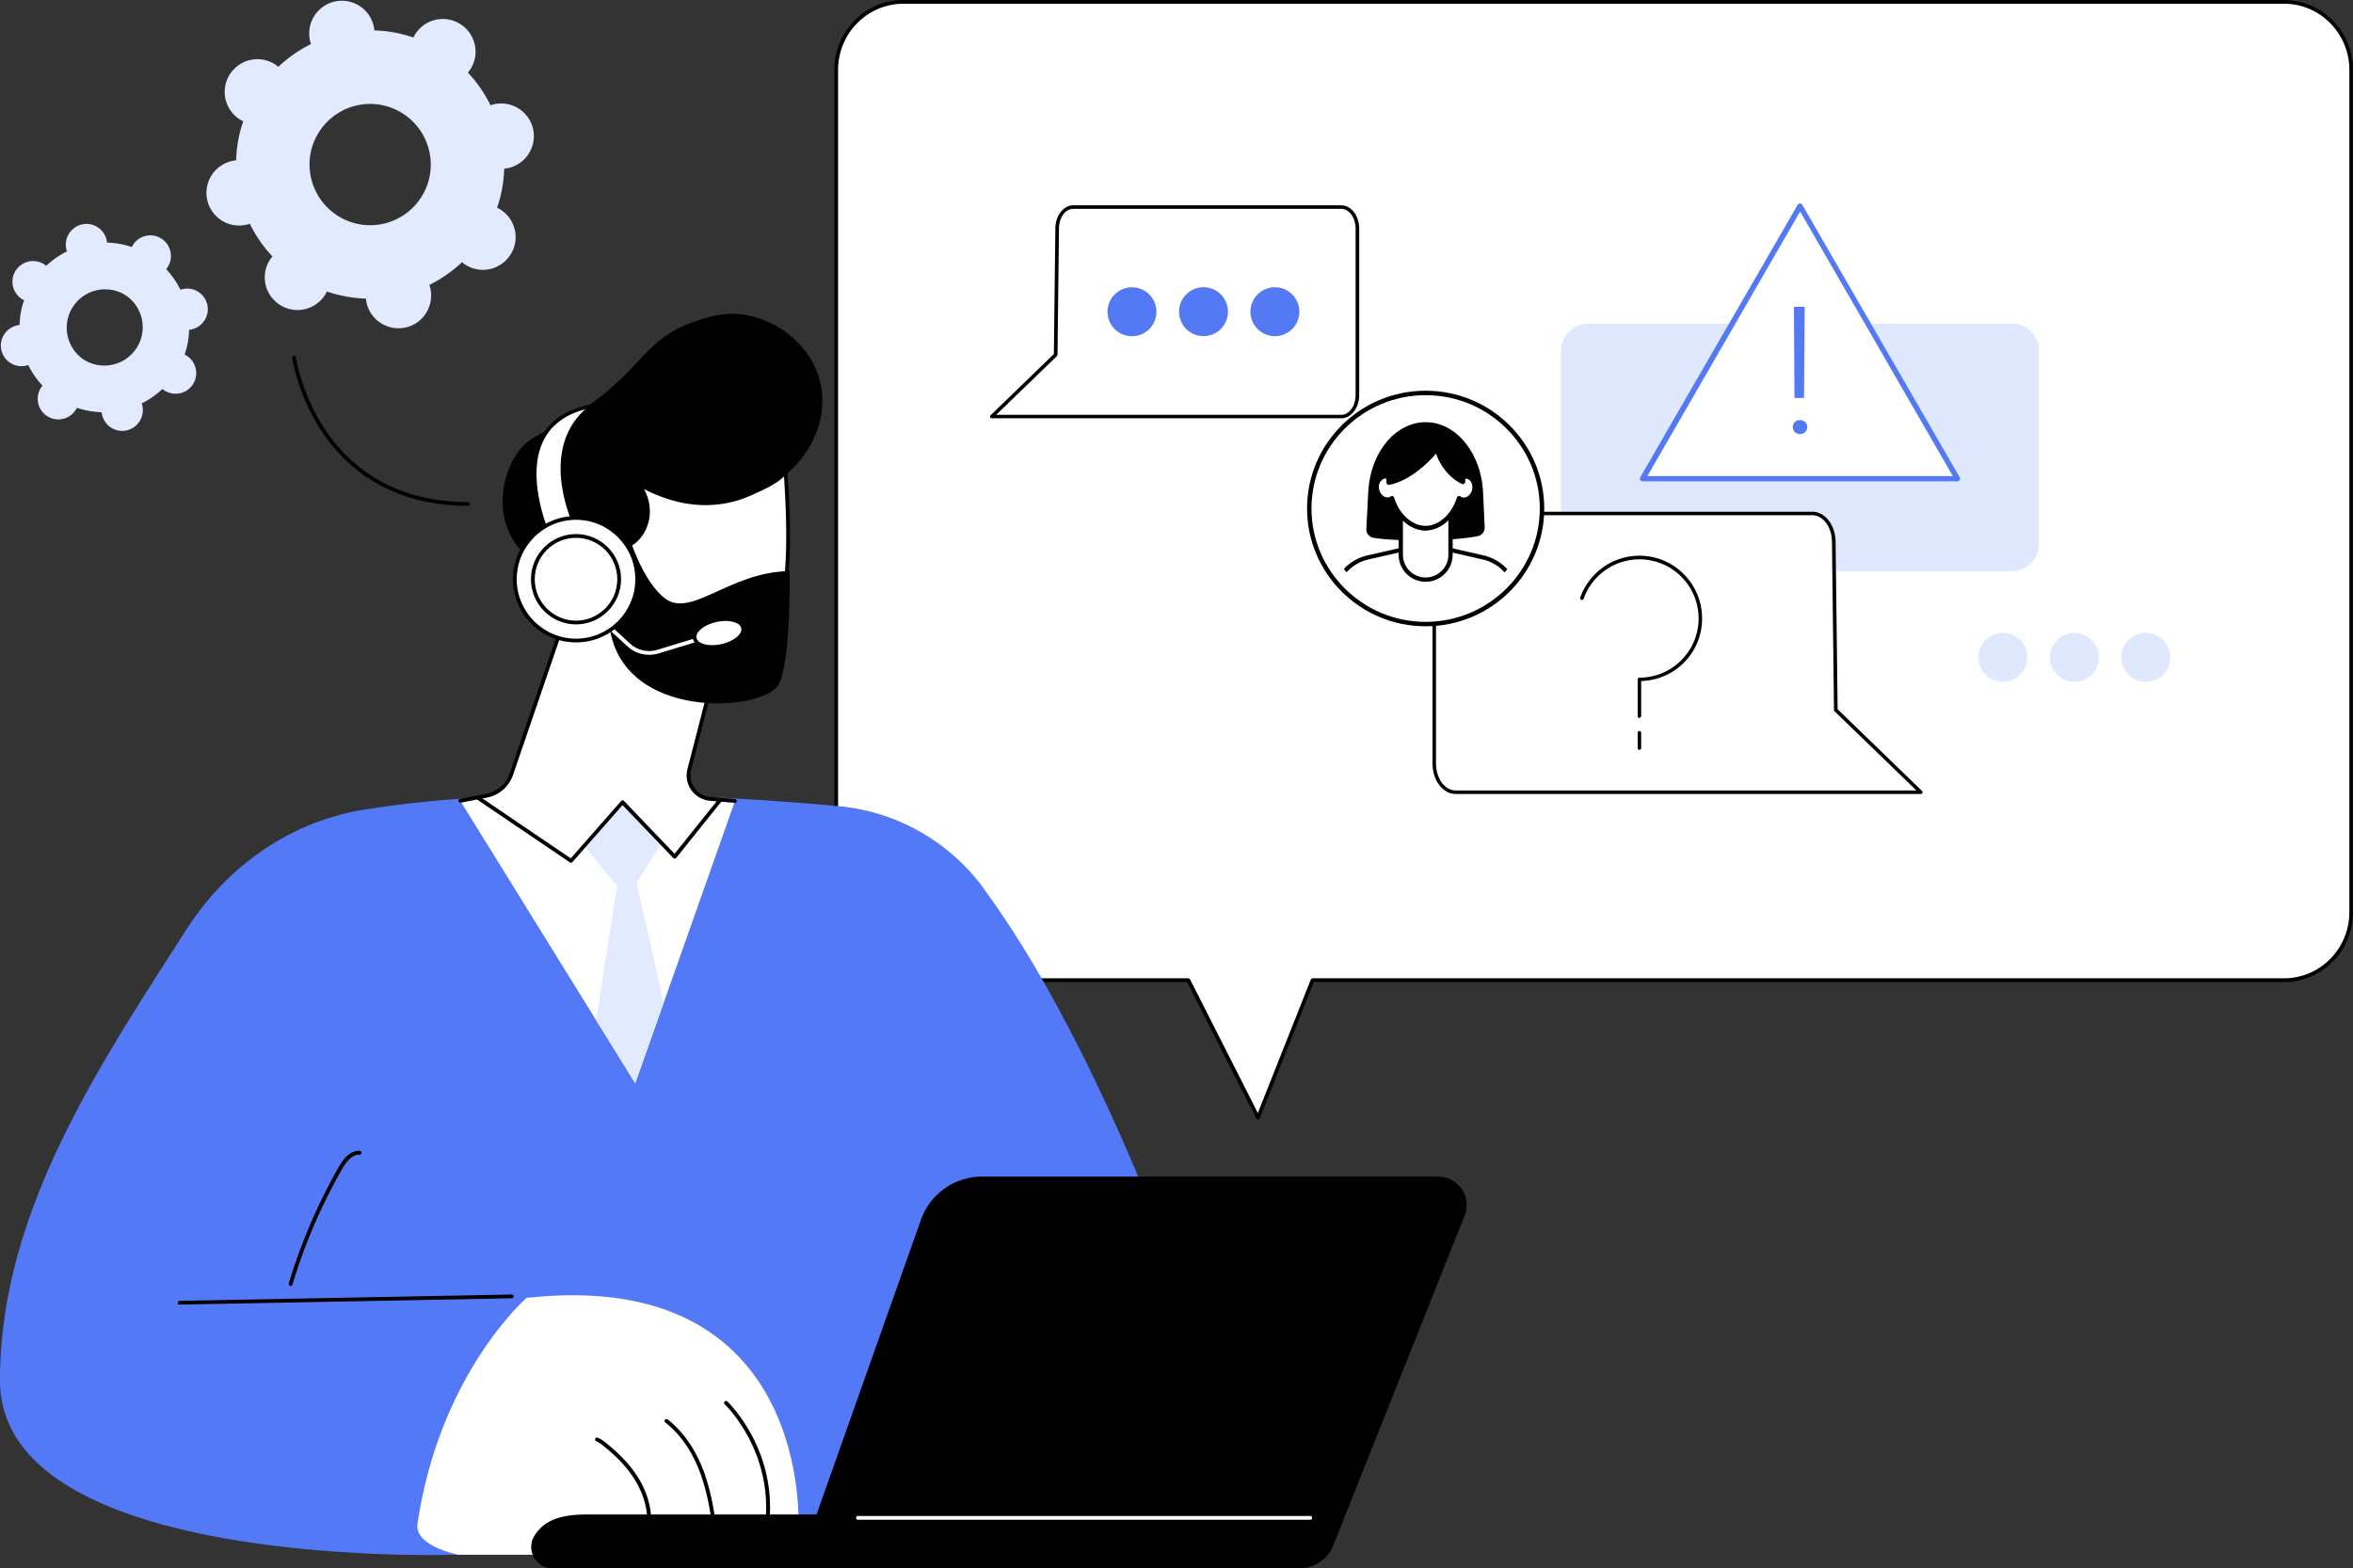 <svg id="Layer_2" data-name="Layer 2" xmlns="http://www.w3.org/2000/svg" viewBox="0 0 175 116.64"><rect x="0" y="0" width="175" height="116.64" fill="#333333" stroke="none"/><defs><clipPath id="clippath"><ellipse id="SVGID" cx="106.03" cy="37.82" rx="7.58" ry="7.53" style="fill:none;stroke-width:0"/></clipPath><style>.cls-1{fill:#000}.cls-1,.cls-2,.cls-3,.cls-5,.cls-6{stroke-width:0}.cls-2{fill:#5479f5}.cls-3{fill:#dfe8fd}.cls-5{fill:#e2eaff}.cls-6{fill:#fff}</style></defs><g id="Layer_1-2" data-name="Layer 1"><g id="Transactions_processing" data-name="Transactions processing"><path class="cls-6" d="M169.87 72.9H97.61l-4.05 10.22-5.18-10.22h-21.2c-2.76 0-4.99-2.27-4.99-5.06V5.2c0-2.79 2.24-5.06 4.99-5.06h102.69c2.76 0 4.99 2.27 4.99 5.06v62.64c0 2.79-2.24 5.06-4.99 5.06z"/><path class="cls-1" d="M93.56 83.26c-.05 0-.1-.03-.13-.08l-5.14-10.14H67.18c-2.83 0-5.13-2.33-5.13-5.2V5.2c0-2.87 2.3-5.2 5.13-5.2h102.69C172.7 0 175 2.33 175 5.2v62.64c0 2.87-2.3 5.2-5.13 5.2H97.71l-4.02 10.13c-.02.05-.07.09-.12.09zM67.18.28c-2.68 0-4.85 2.21-4.85 4.92v62.64c0 2.71 2.18 4.92 4.85 4.92h21.2c.05 0 .1.03.13.08l5.04 9.94 3.94-9.93c.02-.05.07-.09.13-.09h72.26c2.68 0 4.85-2.21 4.85-4.92V5.2c0-2.71-2.18-4.92-4.85-4.92H67.19z"/><path class="cls-3" d="M118.11 24.07h31.52c1.12 0 2.02.91 2.02 2.02v14.37c0 1.12-.91 2.02-2.02 2.02h-31.52a2.02 2.02 0 0 1-2.02-2.02V26.09c0-1.12.91-2.02 2.02-2.02z"/><circle class="cls-3" cx="148.96" cy="48.89" r="1.82"/><circle class="cls-3" cx="154.28" cy="48.89" r="1.82"/><circle class="cls-3" cx="159.59" cy="48.89" r="1.82"/><g><path class="cls-6" d="M133.87 15.33 122.16 35.6h23.42l-11.71-20.27z"/><path class="cls-2" d="M145.58 35.8h-23.42c-.07 0-.14-.04-.17-.1a.182.182 0 0 1 0-.2l11.71-20.27c.04-.06.1-.1.17-.1s.14.04.17.1l11.71 20.27c.04.06.04.14 0 .2s-.1.1-.17.1zm-23.07-.39h22.73l-11.36-19.68-11.36 19.68z"/><path class="cls-2" d="M133.34 31.77c0-.15.05-.27.14-.37.09-.1.22-.15.39-.15a.512.512 0 0 1 .54.52c0 .14-.05.26-.15.36-.1.1-.23.15-.39.15s-.29-.05-.39-.15a.524.524 0 0 1-.14-.36zm.84-2.17h-.72l-.04-6.78h.8l-.05 6.78z"/></g><g><path class="cls-6" d="M134.79 38.19h-26.54c-.88 0-1.59.96-1.59 2.14v16.45c0 1.18.71 2.14 1.59 2.14h34.59l-6.32-6.11-.15-12.48c0-1.18-.71-2.14-1.59-2.14z"/><path class="cls-1" d="M142.85 59.05h-34.59c-.95 0-1.72-1.02-1.72-2.27V40.33c0-1.25.77-2.27 1.72-2.27h26.54c.95 0 1.72 1.02 1.72 2.27l.15 12.42 6.28 6.08s.05.09.03.14a.13.13 0 0 1-.12.08zm-34.59-20.73c-.8 0-1.46.9-1.46 2.01v16.45c0 1.11.65 2.01 1.46 2.01h34.27l-6.09-5.89s-.04-.06-.04-.09l-.15-12.48c0-1.11-.65-2.01-1.46-2.01h-26.54z"/><g><path class="cls-1" d="M121.93 53.4c-.07 0-.13-.06-.13-.13v-2.74c0-.07.06-.13.13-.13 2.42 0 4.4-1.97 4.4-4.4s-1.97-4.4-4.4-4.4c-1.86 0-3.53 1.18-4.15 2.93-.02.07-.1.1-.17.08-.07-.02-.1-.1-.08-.17a4.67 4.67 0 0 1 4.4-3.11c2.57 0 4.66 2.09 4.66 4.66s-2.02 4.59-4.53 4.66v2.6c0 .07-.06.13-.13.13zM121.93 55.77c-.07 0-.13-.06-.13-.13V54.5c0-.07.06-.13.13-.13s.13.06.13.13v1.14c0 .07-.06.13-.13.13z"/></g></g><g><ellipse class="cls-6" cx="106.03" cy="37.82" rx="8.65" ry="8.6"/><path class="cls-1" d="M106.03 46.58c-4.86 0-8.82-3.93-8.82-8.76s3.95-8.76 8.82-8.76 8.82 3.93 8.82 8.76-3.95 8.76-8.82 8.76zm0-17.19c-4.68 0-8.49 3.78-8.49 8.43s3.81 8.43 8.49 8.43 8.49-3.78 8.49-8.43-3.81-8.43-8.49-8.43z"/><g style="clip-path:url(#clippath)"><path class="cls-1" d="M109.89 39.88a.65.65 0 0 0 .53-.67l-.12-2.61c-.15-2.92-2.01-5.2-4.27-5.2s-4.12 2.27-4.27 5.2l-.14 2.73c-.02.33.21.62.54.67 1.56.26 5.6.29 7.73-.12z"/><path class="cls-6" d="m110.31 41.46-4.29-.98-4.29.98a3.254 3.254 0 0 0-2.4 2.26l-.93 4.88h15.24l-.93-4.88a3.271 3.271 0 0 0-2.4-2.26z"/><path class="cls-1" d="M113.64 48.76H98.4s-.09-.02-.13-.06c-.03-.04-.04-.09-.03-.13l.93-4.88a3.4 3.4 0 0 1 2.52-2.38l4.29-.98h.07l4.29.98c1.21.28 2.18 1.18 2.52 2.37l.93 4.9s0 .1-.03.13c-.03.04-.08.06-.13.06zm-15.04-.33h14.84l-.89-4.69a3.08 3.08 0 0 0-2.28-2.13l-4.25-.97-4.25.97a3.092 3.092 0 0 0-2.28 2.14l-.89 4.67z"/><path class="cls-6" d="M106.03 43.11a1.85 1.85 0 0 1-1.85-1.84v-3.43h3.7v3.43c0 1.02-.83 1.84-1.85 1.84z"/><path class="cls-1" d="M106.03 43.27c-1.11 0-2.01-.9-2.01-2.01v-3.43c0-.09.07-.16.16-.16h3.7c.09 0 .16.07.16.16v3.43c0 1.11-.9 2.01-2.01 2.01zM104.34 38v3.27c0 .93.76 1.68 1.69 1.68s1.69-.75 1.69-1.68V38h-3.37z"/><path class="cls-6" d="M109.63 36.48c-.12.47-.54.77-.94.67-.06-.02-.12-.04-.18-.08-.41 1.26-1.37 2.22-2.49 2.22s-2.08-.96-2.49-2.22c-.06.03-.11.06-.18.08-.4.1-.82-.2-.94-.67-.12-.47.11-.93.51-1.03.11-.03.22-.02.33 0 0 .27.02.45.02.45 1.35-.25 2.76-1.45 3.6-2.52.17.96 1.02 2.07 1.91 2.46 0 0 .02-.15.02-.39.1-.03.21-.03.31 0 .4.1.63.56.51 1.03z"/><path class="cls-1" d="M106.02 39.45c-1.08 0-2.1-.86-2.59-2.16-.02 0-.03 0-.05.01-.49.12-.99-.23-1.13-.79-.07-.29-.03-.59.11-.83.12-.2.31-.34.52-.39.13-.03.28-.03.41 0 .07.02.12.08.12.16v.25c1.3-.32 2.59-1.49 3.33-2.42.04-.05.1-.07.17-.06.06.02.11.07.12.13.14.83.85 1.8 1.6 2.23v-.14c0-.07.05-.14.12-.16.13-.03.26-.03.39 0 .22.05.4.19.52.39.14.24.18.54.11.83-.14.55-.65.91-1.13.79-.01 0-.03 0-.04-.01-.49 1.3-1.51 2.16-2.59 2.16zm-2.49-2.54s.04 0 .06.01c.05.02.08.05.1.1.41 1.26 1.35 2.1 2.34 2.1s1.93-.85 2.34-2.1c.02-.05.05-.09.1-.1.05-.02.1-.01.14.01.04.03.09.04.13.06.31.08.65-.17.74-.55.05-.21.02-.42-.07-.59a.505.505 0 0 0-.32-.24c-.04 0-.07-.01-.11-.01 0 .16-.02.26-.02.27 0 .05-.04.1-.08.12-.04.03-.1.03-.15 0-.83-.36-1.64-1.33-1.92-2.26-.83.97-2.16 2.08-3.49 2.33-.04 0-.09 0-.13-.03a.19.19 0 0 1-.07-.11s-.02-.13-.02-.33c-.04 0-.09 0-.13.01-.13.03-.24.12-.32.25-.1.16-.13.38-.07.58.1.38.43.63.74.55a.31.31 0 0 0 .13-.06c.03-.02.06-.02.08-.02zm6.1-.43z"/><path class="cls-1" d="M103.28 35.91c1.35-.25 2.76-1.45 3.6-2.52.17.96 1.02 2.07 1.91 2.46 0 0 .42-3.8-2.77-3.68-3.19.12-2.74 3.74-2.74 3.74z"/><g><path class="cls-6" d="M108.52 37.08c-.41 1.26-1.37 2.22-2.49 2.22s-2.08-.96-2.49-2.22h4.99z"/><path class="cls-1" d="M106.02 39.45c-1.13 0-2.19-.94-2.65-2.33-.03-.09.02-.18.1-.21.09-.03.18.02.21.1.41 1.26 1.35 2.1 2.34 2.1s1.93-.85 2.34-2.1c.03-.09.12-.13.21-.1s.13.12.1.21c-.46 1.39-1.52 2.33-2.65 2.33z"/></g></g></g><g><path class="cls-6" d="M79.81 15.4h19.94c.66 0 1.19.72 1.19 1.61v12.36c0 .89-.53 1.61-1.19 1.61h-26l4.75-4.6.11-9.38c0-.89.53-1.61 1.19-1.61z"/><path class="cls-1" d="M99.76 31.11h-26a.13.13 0 0 1-.12-.08c-.02-.05 0-.11.03-.14l4.71-4.56.11-9.32c0-.96.6-1.74 1.33-1.74h19.94c.73 0 1.33.78 1.33 1.74v12.36c0 .96-.6 1.74-1.33 1.74zm-25.67-.26h25.67c.59 0 1.06-.66 1.06-1.48V17.01c0-.81-.48-1.48-1.06-1.48H79.82c-.59 0-1.06.66-1.06 1.48l-.11 9.38s-.01.07-.04.09l-4.52 4.37zm4.42-4.47z"/><g><circle class="cls-2" cx="84.19" cy="23.19" r="1.82" transform="rotate(-.07 81.836 24.605)"/><circle class="cls-2" cx="89.51" cy="23.19" r="1.82" transform="rotate(-.07 81.836 24.605)"/><circle class="cls-2" cx="94.82" cy="23.19" r="1.82" transform="rotate(-.07 90.021 24.61)"/></g></g><g><path d="M73.09 65.98a15.059 15.059 0 0 0-10.7-6.02c-2.43-.22-5.47-.46-8.86-.63-.19.61-17.68 1.46-17.99 0-3.08.17-5.5.43-8.39.88-5.51.86-10.26 4.2-13.27 8.9C7.31 79.36 0 90.18 0 102.67c0 14.19 34.07 12.96 34.07 12.96h33.22l21.24-18.05s-6.61-19.66-15.45-31.6z" style="fill:#5479f7;stroke-width:0"/><path class="cls-6" d="M31.05 113.32c-.25 1.69 3.03 2.31 3.03 2.31h10.16l15.14-1.95s1.18-19.5-20.22-17.15c0 0-6.46 5.62-8.11 16.79z"/><path class="cls-1" d="M48.23 113.9h-.02c-.08-.01-.13-.08-.12-.16.16-1.09-.1-2.31-.72-3.42-.52-.93-1.3-1.81-2.36-2.68-.2-.17-.42-.34-.67-.45-.07-.03-.1-.11-.07-.19s.11-.1.19-.07c.28.12.52.31.74.49 1.09.9 1.89 1.8 2.43 2.76.65 1.17.92 2.44.75 3.6a.14.14 0 0 1-.14.12zM53.12 113.62a.14.14 0 0 1-.14-.12c-.18-1.3-.45-2.81-1.01-4.23-.59-1.47-1.45-2.67-2.49-3.47a.155.155 0 0 1-.03-.2c.05-.06.14-.07.2-.03 1.08.83 1.97 2.07 2.58 3.58.58 1.45.84 2.98 1.03 4.29.01.08-.04.15-.12.16h-.02zM57.04 113.62h-.02c-.08 0-.13-.08-.12-.16.66-5.54-2.97-8.98-3-9.02-.06-.05-.06-.14 0-.2.05-.06.14-.06.2 0 .04.04 3.77 3.58 3.09 9.26 0 .07-.07.12-.14.12z"/><g><path class="cls-1" d="M96.34 116.64H41.13c-.33 0-.65-.08-.92-.27-.63-.43-.85-1.21-.6-1.88.65-1.37 2-1.85 3.99-1.85h56.37l-.73 1.99a3.08 3.08 0 0 1-2.89 2.01z"/><path class="cls-1" d="M96.65 116.64c1.1 0 2.1-.67 2.51-1.7l9.77-24.53a2.114 2.114 0 0 0-1.96-2.9H73.04a4.83 4.83 0 0 0-4.55 3.22l-9.18 25.91h37.34z"/><path class="cls-6" d="M97.45 113.03H63.81c-.08 0-.14-.06-.14-.14s.06-.14.14-.14h33.64c.08 0 .14.06.14.14s-.06.14-.14.14z"/></g><path class="cls-1" d="M13.36 97.03c-.08 0-.14-.06-.14-.14 0-.08.06-.14.14-.14l24.69-.47c.08 0 .14.06.14.14 0 .08-.06.14-.14.14l-24.69.47zM21.61 95.63h-.04a.138.138 0 0 1-.09-.18c.9-2.99 2.14-5.88 3.68-8.6.31-.55.82-1.28 1.58-1.26.08 0 .14.07.14.15 0 .08-.07.14-.15.14-.6-.02-1.04.63-1.32 1.12a41.324 41.324 0 0 0-3.66 8.54c-.02.06-.07.1-.13.1z"/><g><path class="cls-6" d="m42.45 44.68-4.41 12.89c-.28.82-.98 1.43-1.84 1.6l-1.96.38 13 21 7.42-21-1.82-.15a1.76 1.76 0 0 1-1.56-2.2l2.05-7.92s-8.34-6.72-10.87-4.61z"/><path class="cls-6" d="m42.45 44.68-4.41 12.89c-.28.82-.98 1.43-1.84 1.6l-1.96.38 13 21 7.42-21-1.82-.15a1.76 1.76 0 0 1-1.56-2.2l2.05-7.92s-8.34-6.72-10.87-4.61z"/><path class="cls-5" d="m47.24 80.56 2.12-5.98-2.02-8.9 1.87-2.99-2.9-3.02-2.88 3.21 2.46 3.02-1.55 9.97 2.9 4.69z"/><path class="cls-1" d="M42.48 64.17s-.05 0-.08-.02l-6.94-4.7c-.06-.04-.08-.13-.04-.2.04-.06.13-.08.2-.04l6.83 4.63 3.75-4.27s.06-.05.1-.05c.04 0 .08.01.1.04l3.77 3.94 3.28-4.09c.05-.06.14-.07.2-.02s.07.14.02.2l-3.38 4.22s-.06.05-.1.05a.15.15 0 0 1-.11-.04l-3.78-3.94-3.73 4.24s-.07.05-.11.05z"/><path class="cls-1" d="M34.24 59.69c-.07 0-.12-.05-.14-.11-.01-.08.03-.15.11-.16l1.96-.38c.8-.16 1.47-.73 1.73-1.51l4.41-12.89s.02-.05.04-.06c2.59-2.16 10.71 4.33 11.05 4.61.04.03.06.09.05.14l-2.05 7.92a1.63 1.63 0 0 0 1.44 2.03l1.82.15c.08 0 .14.07.13.15 0 .08-.07.14-.15.13l-1.82-.15a1.92 1.92 0 0 1-1.4-.79c-.33-.46-.43-1.03-.29-1.58l2.02-7.84c-.81-.64-8.26-6.42-10.59-4.58l-4.4 12.86c-.3.87-1.04 1.52-1.94 1.69l-1.96.38h-.03z"/><path class="cls-1" d="M61.04 28.64c.75 3.72-2.14 7.09-4.65 7.71-.09.02-.18.04-.26.06-.05.18-.12.37-.2.55-.99 2.16-3.81 3.2-6.17 2.99-.69.73-1.58 1.76-2.53 3.05-3.03 4.13-5.18 2.27-8.32-1.82-.42-.54-1.02-1.24-1.34-2.39-.62-2.29.45-4.35.59-4.6 1.03-1.9 2.35-1.83 5.25-3.78 4.42-2.97 4.49-5.23 8.29-6.51 1-.34 2.27-.75 3.85-.46 2.3.42 4.9 2.26 5.5 5.2z"/><path class="cls-6" d="M45.46 46.68s2.14 4.93 7.73 4.02c5.6-.91 5.74-8.03 5.24-15.59-.56.71-1.81 1.26-2.8 1.69-4.03 1.71-7.64-.53-8.18-.82.96 1.18.96 2.78.15 3.86-.45.6-1.09 1.03-2.57 1.05 0 0-.91-2.37-3.02-.99-2.11 1.38-1.33 7.18 3.45 6.78z"/><path class="cls-1" d="M51.86 50.95c-4.26 0-6.18-3.51-6.48-4.13-2.07.14-3.69-.91-4.34-2.81-.57-1.68-.18-3.54.91-4.24.66-.43 1.27-.55 1.83-.37.8.26 1.23 1.06 1.35 1.34 1.46-.04 2-.5 2.37-1 .8-1.08.74-2.59-.15-3.69a.15.15 0 0 1 0-.18c.04-.05.12-.07.17-.03.03.02.06.04.11.06 3.47 1.94 6.24 1.48 7.95.75.87-.37 2.19-.93 2.74-1.64.04-.05.1-.06.15-.05.06.02.1.07.1.13.47 7.12.48 14.79-5.36 15.74-.48.08-.93.11-1.36.11zm-6.4-4.41c.06 0 .11.03.13.08.02.05 2.16 4.82 7.58 3.94 5.52-.9 5.58-8.22 5.14-15.12-.61.59-1.63 1.05-2.63 1.48-1.7.72-4.41 1.19-7.79-.55.64 1.13.59 2.52-.18 3.55-.4.53-1.03 1.08-2.68 1.11-.06 0-.11-.04-.13-.09 0 0-.39-1-1.22-1.27-.48-.15-1.01-.04-1.59.34-.98.64-1.33 2.36-.79 3.92.62 1.8 2.17 2.77 4.15 2.61h.01z"/><path class="cls-1" d="M45.13 44.59c-.06 0-.11-.04-.13-.1-.12-.36-.25-.73-.47-1.04-.24-.33-.55-.53-.87-.55-.08 0-.14-.07-.13-.15 0-.08.07-.14.15-.13.4.03.79.27 1.08.67.24.34.38.73.51 1.11.03.07-.01.15-.09.18h-.05z"/><path class="cls-1" d="M46.48 38.82s.91 3.96 2.89 5.62c1.97 1.66 4.86-1.93 9.36-1.96 0 0 .12 6.97-.88 8.51-1.27 1.94-11.31 2.6-12.48-4.13 0 0 1.07-3.24-.43-5.79l1.54-2.24z"/><g><path class="cls-6" d="M44.16 30.15s-4.24 2.24-1.31 9.12l-1.88 1.02s-4.26-8.8 3.19-10.14z"/><path class="cls-1" d="M40.97 40.43h-.04a.114.114 0 0 1-.08-.07c-.09-.19-2.23-4.67-.65-7.75.7-1.37 2.03-2.24 3.95-2.58.07-.01.13.03.16.09.02.07 0 .14-.07.17-.01 0-1.04.56-1.7 1.93-.88 1.82-.72 4.24.45 7.01.03.07 0 .14-.06.18l-1.88 1.02s-.04.02-.07.02zm2.56-9.99c-1.48.39-2.52 1.16-3.09 2.29-1.36 2.67.25 6.6.6 7.37l1.64-.89c-1.47-3.54-1.03-5.83-.39-7.14.38-.78.87-1.31 1.24-1.63z"/><path class="cls-6" d="M48.27 48.7c-.59 0-1.17-.22-1.61-.63l-2.98-2.75c-.06-.05-.06-.14 0-.2.05-.06.14-.06.2 0l2.98 2.75c.54.5 1.32.68 2.03.46l4.54-1.39c.07-.02.15.02.18.09.02.07-.02.15-.09.18l-4.54 1.39c-.23.07-.46.1-.69.1z"/><ellipse class="cls-6" cx="53.46" cy="47.07" rx="1.84" ry=".98" transform="rotate(-12.36 53.438 47.084)"/><path class="cls-1" d="M52.97 48.25c-.24 0-.47-.03-.67-.09-.43-.12-.71-.36-.77-.67-.13-.62.61-1.28 1.7-1.52.5-.11 1-.11 1.4 0 .43.12.71.36.77.67.13.62-.61 1.28-1.7 1.52-.25.05-.5.08-.73.08zm.98-2.07c-.21 0-.44.03-.67.08-.9.2-1.58.74-1.48 1.19.04.2.25.37.58.46.36.1.81.1 1.27 0 .9-.2 1.58-.74 1.48-1.19-.04-.2-.25-.37-.58-.46-.18-.05-.38-.08-.6-.08z"/><g><ellipse class="cls-6" cx="42.84" cy="43.08" rx="4.55" ry="4.56"/><path class="cls-1" d="M42.84 47.78c-2.59 0-4.69-2.11-4.69-4.7s2.1-4.7 4.69-4.7 4.69 2.11 4.69 4.7-2.1 4.7-4.69 4.7zm0-9.12c-2.43 0-4.41 1.98-4.41 4.42s1.98 4.42 4.41 4.42 4.41-1.98 4.41-4.42-1.98-4.42-4.41-4.42z"/><g><ellipse class="cls-6" cx="42.84" cy="43.08" rx="3.21" ry="3.22"/><path class="cls-1" d="M42.84 46.44c-1.85 0-3.35-1.51-3.35-3.36s1.5-3.36 3.35-3.36 3.35 1.51 3.35 3.36-1.5 3.36-3.35 3.36zm0-6.44c-1.69 0-3.07 1.38-3.07 3.08s1.38 3.08 3.07 3.08 3.07-1.38 3.07-3.08S44.53 40 42.84 40z"/></g></g></g></g></g><g><path class="cls-1" d="M34.81 37.62c-5.94 0-9.19-2.99-10.86-5.5-1.81-2.72-2.22-5.47-2.22-5.5-.01-.08.04-.15.12-.16.08-.01.15.04.16.12 0 .03.41 2.73 2.18 5.39 1.63 2.45 4.8 5.37 10.62 5.37.08 0 .14.06.14.14s-.06.14-.14.14z"/><path class="cls-5" d="M9.89 18.21c-.03.05-.06.11-.09.16-.6-.2-1.22-.31-1.84-.33 0-.06-.01-.12-.03-.18-.18-.83-1-1.35-1.82-1.17-.83.18-1.36 1-1.18 1.83.01.06.03.12.05.18-.56.27-1.07.63-1.54 1.07-.05-.04-.1-.08-.15-.11-.71-.46-1.66-.25-2.12.46-.46.71-.25 1.66.46 2.12.05.03.11.06.16.09-.21.6-.32 1.22-.33 1.84-.06 0-.12.01-.18.03-.83.18-1.36 1-1.18 1.83.18.83 1 1.35 1.82 1.17.06-.01.12-.03.18-.05.27.55.63 1.07 1.06 1.53-.04.05-.08.1-.11.15-.46.71-.25 1.66.46 2.12.71.46 1.66.25 2.12-.46.03-.05.06-.11.09-.16.6.2 1.22.31 1.84.33 0 .06.01.12.03.18.18.83 1 1.35 1.82 1.17.83-.18 1.36-1 1.18-1.83-.01-.06-.03-.12-.05-.18.56-.27 1.07-.63 1.54-1.07a1.535 1.535 0 0 0 2.27-.35c.46-.71.25-1.66-.46-2.12-.05-.03-.11-.06-.16-.09.21-.6.32-1.22.33-1.84.06 0 .12-.01.18-.03.83-.18 1.36-1 1.18-1.83-.18-.83-1-1.35-1.82-1.17-.06.01-.12.03-.18.05-.27-.55-.63-1.07-1.06-1.53.04-.05.08-.1.11-.15.46-.71.25-1.66-.46-2.12-.71-.46-1.66-.25-2.12.46zm.27 7.67a2.858 2.858 0 0 1-3.94.86 2.855 2.855 0 0 1 3.09-4.8c1.32.85 1.7 2.62.85 3.94zM30.89 2.53c-.05.08-.1.17-.14.26-.95-.32-1.93-.5-2.91-.53 0-.1-.02-.19-.04-.29A2.433 2.433 0 0 0 24.91.11a2.433 2.433 0 0 0-1.78 3.17c-.88.43-1.7 1-2.43 1.69-.07-.06-.15-.12-.24-.18-1.13-.73-2.63-.4-3.36.73s-.4 2.63.73 3.36c.08.05.17.1.26.14-.33.95-.5 1.93-.53 2.91-.1 0-.19.02-.29.04a2.433 2.433 0 0 0-1.86 2.89 2.433 2.433 0 0 0 2.89 1.86c.1-.02.19-.05.28-.08.43.88.99 1.7 1.68 2.43-.06.08-.12.15-.18.24-.73 1.13-.4 2.63.73 3.36s2.63.4 3.36-.73c.05-.08.1-.17.14-.26.95.32 1.93.5 2.91.53 0 .1.02.19.04.29.28 1.31 1.58 2.14 2.89 1.86s2.14-1.58 1.86-2.89c-.02-.1-.05-.19-.08-.28.88-.43 1.7-1 2.43-1.69.07.06.15.12.24.18 1.13.73 2.63.4 3.36-.73s.4-2.63-.73-3.36c-.08-.05-.17-.1-.26-.14.33-.95.5-1.93.53-2.91.1 0 .19-.02.29-.04a2.433 2.433 0 0 0 1.86-2.89 2.433 2.433 0 0 0-2.89-1.86c-.1.02-.19.05-.28.08A9.78 9.78 0 0 0 34.8 5.4c.06-.08.12-.15.18-.24.73-1.13.4-2.63-.73-3.36s-2.63-.4-3.36.73zm.43 12.15a4.5 4.5 0 0 1-6.23 1.35c-2.09-1.35-2.7-4.14-1.35-6.23a4.5 4.5 0 0 1 6.23-1.35c2.09 1.35 2.7 4.14 1.35 6.23z"/></g></g></g></svg>